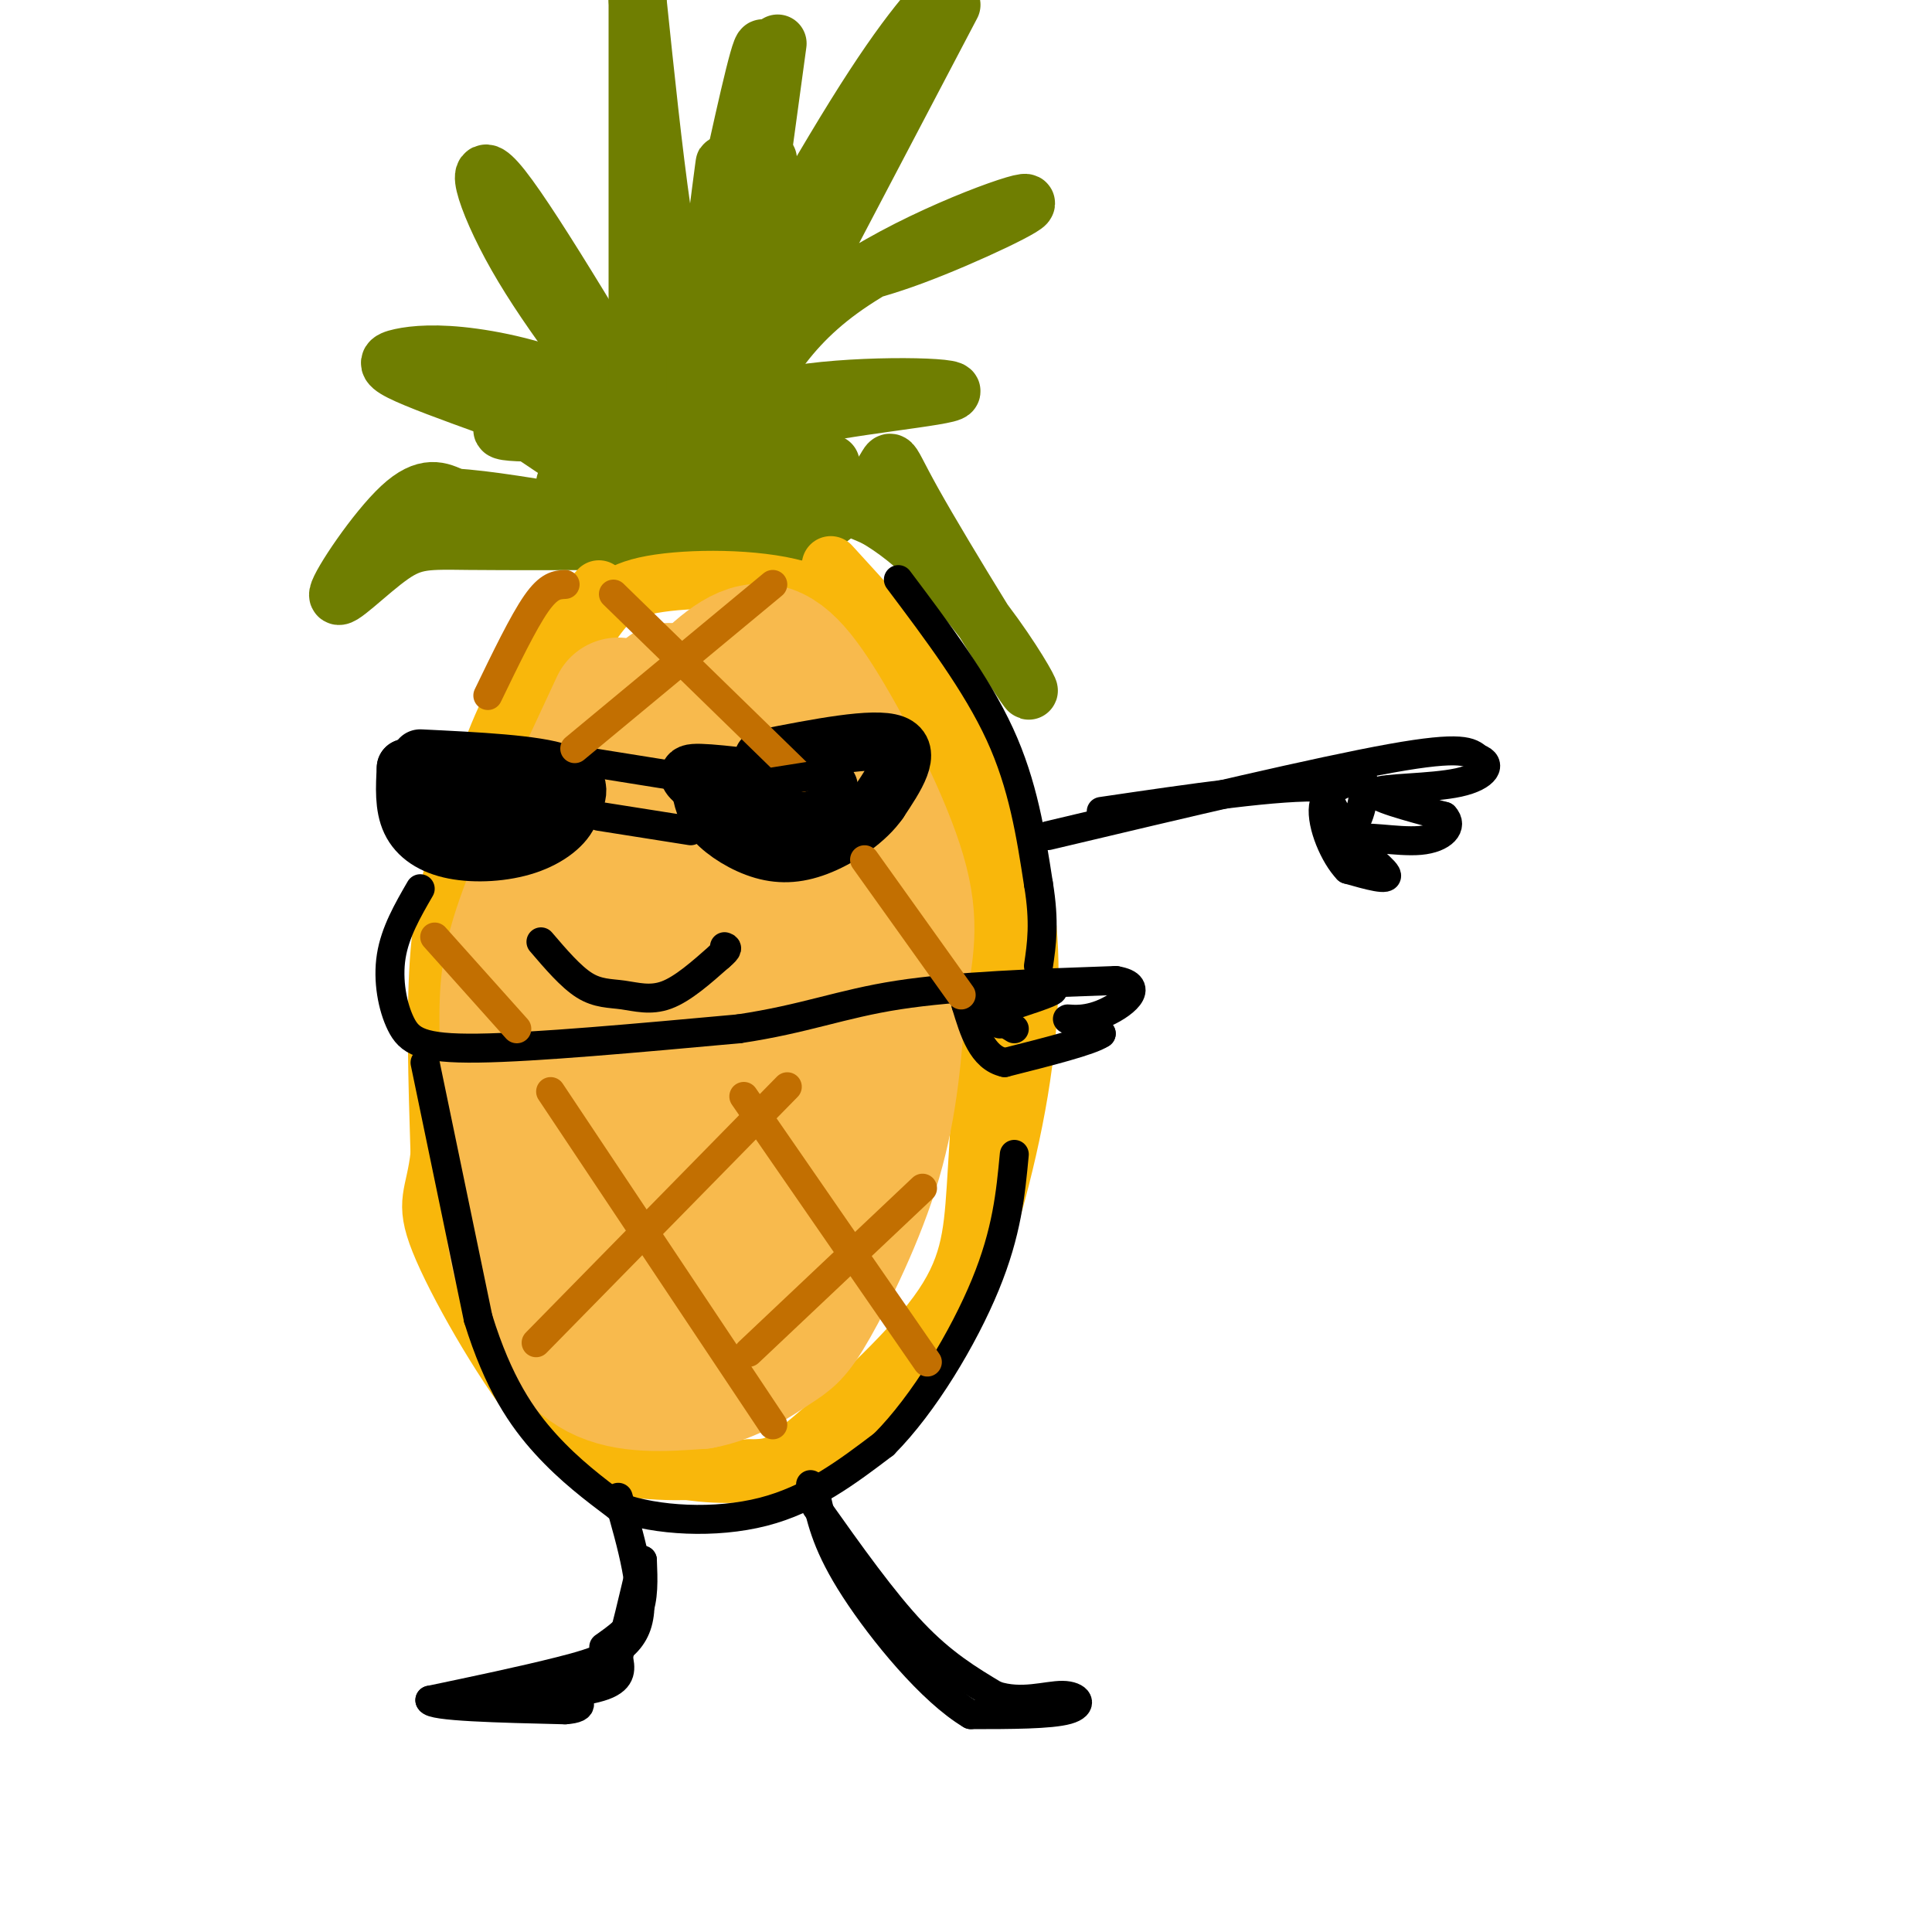 <svg viewBox='0 0 400 400' version='1.1' xmlns='http://www.w3.org/2000/svg' xmlns:xlink='http://www.w3.org/1999/xlink'><g fill='none' stroke='rgb(111,126,1)' stroke-width='12' stroke-linecap='round' stroke-linejoin='round'><path d='M134,112c-14.246,0.043 -28.491,0.086 -37,0c-8.509,-0.086 -11.281,-0.301 -16,3c-4.719,3.301 -11.386,10.120 -11,8c0.386,-2.120 7.825,-13.177 13,-18c5.175,-4.823 8.088,-3.411 11,-2'/><path d='M94,103c6.500,0.333 17.250,2.167 28,4'/><path d='M122,107c2.071,-10.548 4.143,-21.095 5,-20c0.857,1.095 0.500,13.833 1,21c0.500,7.167 1.857,8.762 4,4c2.143,-4.762 5.071,-15.881 8,-27'/><path d='M140,85c1.279,1.574 0.477,19.010 1,21c0.523,1.990 2.372,-11.464 3,-10c0.628,1.464 0.037,17.847 6,21c5.963,3.153 18.482,-6.923 31,-17'/><path d='M181,100c4.822,-4.676 1.378,-7.866 8,4c6.622,11.866 23.311,38.789 24,39c0.689,0.211 -14.622,-26.289 -32,-36c-17.378,-9.711 -36.822,-2.632 -43,-2c-6.178,0.632 0.911,-5.184 8,-11'/><path d='M146,94c2.526,-4.298 4.842,-9.544 17,-12c12.158,-2.456 34.158,-2.123 34,-1c-0.158,1.123 -22.474,3.035 -34,6c-11.526,2.965 -12.263,6.982 -13,11'/><path d='M150,98c-2.167,1.833 -1.083,0.917 0,0'/><path d='M138,99c-3.935,-6.292 -7.869,-12.584 -15,-17c-7.131,-4.416 -17.458,-6.957 -25,-8c-7.542,-1.043 -12.300,-0.589 -15,0c-2.700,0.589 -3.343,1.311 0,3c3.343,1.689 10.671,4.344 18,7'/><path d='M101,84c10.044,6.067 26.156,17.733 35,23c8.844,5.267 10.422,4.133 12,3'/><path d='M143,102c-16.156,-27.267 -32.311,-54.533 -39,-63c-6.689,-8.467 -3.911,1.867 3,14c6.911,12.133 17.956,26.067 29,40'/><path d='M136,93c8.071,-10.417 13.750,-56.458 14,-59c0.250,-2.542 -4.929,38.417 -7,54c-2.071,15.583 -1.036,5.792 0,-4'/><path d='M143,84c6.578,-12.667 23.022,-42.333 34,-60c10.978,-17.667 16.489,-23.333 22,-29'/><path d='M197,1c0.000,0.000 -42.000,80.000 -42,80'/><path d='M132,82c0.000,0.000 0.000,-87.000 0,-87'/><path d='M132,0c3.250,31.250 6.500,62.500 11,68c4.500,5.500 10.250,-14.750 16,-35'/><path d='M156,82c-0.333,6.833 -0.667,13.667 2,16c2.667,2.333 8.333,0.167 14,-2'/><path d='M138,89c-16.711,0.511 -33.422,1.022 -34,0c-0.578,-1.022 14.978,-3.578 23,-3c8.022,0.578 8.511,4.289 9,8'/><path d='M151,92c4.887,-11.196 9.774,-22.393 23,-32c13.226,-9.607 34.792,-17.625 38,-18c3.208,-0.375 -11.940,6.893 -23,11c-11.060,4.107 -18.030,5.054 -25,6'/><path d='M164,59c-4.167,1.000 -2.083,0.500 0,0'/><path d='M154,47c2.333,-18.167 4.667,-36.333 4,-37c-0.667,-0.667 -4.333,16.167 -8,33'/><path d='M154,99c-0.500,3.083 -1.000,6.167 0,7c1.000,0.833 3.500,-0.583 6,-2'/><path d='M162,99c0.000,0.000 19.000,8.000 19,8'/><path d='M134,95c0.000,0.000 -17.000,5.000 -17,5'/><path d='M158,31c0.000,0.000 3.000,-22.000 3,-22'/></g>
<g fill='none' stroke='rgb(249,183,11)' stroke-width='12' stroke-linecap='round' stroke-linejoin='round'><path d='M124,122c-6.232,6.911 -12.464,13.821 -17,22c-4.536,8.179 -7.375,17.625 -10,26c-2.625,8.375 -5.036,15.679 -6,27c-0.964,11.321 -0.482,26.661 0,42'/><path d='M91,239c-0.970,8.721 -3.394,9.523 0,18c3.394,8.477 12.606,24.628 20,34c7.394,9.372 12.970,11.963 20,13c7.030,1.037 15.515,0.518 24,0'/><path d='M155,304c5.203,-0.080 6.209,-0.279 13,-6c6.791,-5.721 19.367,-16.963 26,-26c6.633,-9.037 7.324,-15.868 8,-26c0.676,-10.132 1.338,-23.566 2,-37'/><path d='M204,209c0.396,-11.054 0.384,-20.190 -2,-30c-2.384,-9.810 -7.142,-20.295 -11,-28c-3.858,-7.705 -6.817,-12.630 -11,-17c-4.183,-4.370 -9.592,-8.185 -15,-12'/><path d='M165,122c-8.488,-2.405 -22.208,-2.417 -30,-1c-7.792,1.417 -9.655,4.262 -13,9c-3.345,4.738 -8.173,11.369 -13,18'/><path d='M109,148c-5.311,12.756 -12.089,35.644 -15,53c-2.911,17.356 -1.956,29.178 -1,41'/><path d='M93,242c0.156,11.356 1.044,19.244 4,26c2.956,6.756 7.978,12.378 13,18'/><path d='M110,286c6.053,6.198 14.684,12.692 23,16c8.316,3.308 16.316,3.429 23,3c6.684,-0.429 12.053,-1.408 17,-5c4.947,-3.592 9.474,-9.796 14,-16'/><path d='M187,284c4.201,-3.821 7.703,-5.375 12,-15c4.297,-9.625 9.388,-27.322 12,-43c2.612,-15.678 2.746,-29.337 1,-40c-1.746,-10.663 -5.373,-18.332 -9,-26'/><path d='M203,160c-3.222,-7.733 -6.778,-14.067 -12,-21c-5.222,-6.933 -12.111,-14.467 -19,-22'/></g>
<g fill='none' stroke='rgb(248,186,77)' stroke-width='28' stroke-linecap='round' stroke-linejoin='round'><path d='M128,146c-7.556,16.200 -15.111,32.400 -19,43c-3.889,10.600 -4.111,15.600 -4,25c0.111,9.400 0.556,23.200 1,37'/><path d='M106,251c0.762,8.929 2.167,12.750 5,18c2.833,5.250 7.095,11.929 13,15c5.905,3.071 13.452,2.536 21,2'/><path d='M145,286c6.352,-1.100 11.734,-4.852 15,-7c3.266,-2.148 4.418,-2.694 8,-9c3.582,-6.306 9.595,-18.373 13,-30c3.405,-11.627 4.203,-22.813 5,-34'/><path d='M186,206c1.568,-9.091 2.987,-14.818 0,-25c-2.987,-10.182 -10.381,-24.818 -16,-34c-5.619,-9.182 -9.463,-12.909 -14,-12c-4.537,0.909 -9.769,6.455 -15,12'/><path d='M141,147c-2.939,-1.789 -2.788,-12.263 -3,10c-0.212,22.263 -0.788,77.263 -1,77c-0.212,-0.263 -0.061,-55.789 0,-77c0.061,-21.211 0.030,-8.105 0,5'/><path d='M137,162c4.789,6.817 16.761,21.360 21,38c4.239,16.640 0.744,35.378 0,43c-0.744,7.622 1.261,4.129 -3,7c-4.261,2.871 -14.789,12.106 -15,8c-0.211,-4.106 9.894,-21.553 20,-39'/><path d='M160,219c4.303,-19.341 5.062,-48.195 5,-62c-0.062,-13.805 -0.945,-12.561 -4,-13c-3.055,-0.439 -8.283,-2.561 -13,-1c-4.717,1.561 -8.924,6.805 -11,7c-2.076,0.195 -2.022,-4.659 -2,8c0.022,12.659 0.011,42.829 0,73'/><path d='M135,231c1.345,18.477 4.709,28.169 3,29c-1.709,0.831 -8.489,-7.200 -11,-21c-2.511,-13.800 -0.753,-33.369 1,-46c1.753,-12.631 3.501,-18.323 5,-21c1.499,-2.677 2.750,-2.338 4,-2'/><path d='M137,170c3.815,-1.620 11.352,-4.671 16,-5c4.648,-0.329 6.405,2.065 8,0c1.595,-2.065 3.027,-8.590 3,4c-0.027,12.590 -1.514,44.295 -3,76'/><path d='M139,222c0.000,0.000 -2.000,15.000 -2,15'/></g>
<g fill='none' stroke='rgb(0,0,0)' stroke-width='12' stroke-linecap='round' stroke-linejoin='round'><path d='M87,157c11.917,0.583 23.833,1.167 29,3c5.167,1.833 3.583,4.917 2,8'/><path d='M118,168c-0.960,2.702 -4.360,5.456 -9,7c-4.640,1.544 -10.518,1.877 -15,1c-4.482,-0.877 -7.566,-2.965 -9,-6c-1.434,-3.035 -1.217,-7.018 -1,-11'/><path d='M84,159c0.467,-0.511 2.133,3.711 6,6c3.867,2.289 9.933,2.644 16,3'/><path d='M106,168c3.500,0.333 4.250,-0.333 5,-1'/><path d='M158,157c11.500,-2.250 23.000,-4.500 27,-3c4.000,1.500 0.500,6.750 -3,12'/><path d='M182,166c-2.604,3.761 -7.616,7.163 -12,9c-4.384,1.837 -8.142,2.110 -12,1c-3.858,-1.110 -7.817,-3.603 -10,-6c-2.183,-2.397 -2.592,-4.699 -3,-7'/><path d='M145,163c-1.622,-1.889 -4.178,-3.111 0,-3c4.178,0.111 15.089,1.556 26,3'/><path d='M171,163c2.667,0.167 -3.667,-0.917 -10,-2'/><path d='M161,161c-0.167,-0.333 4.417,-0.167 9,0'/><path d='M152,166c0.583,1.667 1.167,3.333 4,4c2.833,0.667 7.917,0.333 13,0'/></g>
<g fill='none' stroke='rgb(0,0,0)' stroke-width='6' stroke-linecap='round' stroke-linejoin='round'><path d='M117,157c0.000,0.000 25.000,4.000 25,4'/><path d='M124,169c0.000,0.000 19.000,3.000 19,3'/><path d='M87,184c-2.607,4.506 -5.214,9.012 -6,14c-0.786,4.988 0.250,10.458 2,14c1.750,3.542 4.214,5.155 16,5c11.786,-0.155 32.893,-2.077 54,-4'/><path d='M153,213c13.733,-2.044 21.067,-5.156 33,-7c11.933,-1.844 28.467,-2.422 45,-3'/><path d='M231,203c6.786,1.095 1.250,5.333 -3,7c-4.250,1.667 -7.214,0.762 -7,1c0.214,0.238 3.607,1.619 7,3'/><path d='M228,214c-2.167,1.500 -11.083,3.750 -20,6'/><path d='M208,220c-4.667,-1.000 -6.333,-6.500 -8,-12'/><path d='M200,208c-0.167,-1.333 3.417,1.333 7,4'/><path d='M217,173c28.083,-6.667 56.167,-13.333 71,-16c14.833,-2.667 16.417,-1.333 18,0'/><path d='M306,157c3.060,1.071 1.708,3.750 -4,5c-5.708,1.250 -15.774,1.071 -17,2c-1.226,0.929 6.387,2.964 14,5'/><path d='M299,169c1.943,2.021 -0.201,4.573 -5,5c-4.799,0.427 -12.254,-1.270 -13,0c-0.746,1.270 5.215,5.506 6,7c0.785,1.494 -3.608,0.247 -8,-1'/><path d='M279,180c-2.711,-2.778 -5.489,-9.222 -5,-13c0.489,-3.778 4.244,-4.889 8,-6'/><path d='M282,161c1.067,1.644 -0.267,8.756 -2,10c-1.733,1.244 -3.867,-3.378 -6,-8'/><path d='M274,163c-8.667,-0.500 -27.333,2.250 -46,5'/><path d='M208,206c5.083,-0.750 10.167,-1.500 10,-1c-0.167,0.500 -5.583,2.250 -11,4'/><path d='M207,209c-1.333,1.333 0.833,2.667 3,4'/><path d='M112,195c3.101,3.625 6.202,7.250 9,9c2.798,1.750 5.292,1.625 8,2c2.708,0.375 5.631,1.250 9,0c3.369,-1.250 7.185,-4.625 11,-8'/><path d='M149,198c2.000,-1.667 1.500,-1.833 1,-2'/><path d='M88,220c0.000,0.000 11.000,53.000 11,53'/><path d='M99,273c4.156,13.444 9.044,20.556 14,26c4.956,5.444 9.978,9.222 15,13'/><path d='M128,312c7.889,2.867 20.111,3.533 30,1c9.889,-2.533 17.444,-8.267 25,-14'/><path d='M183,299c8.289,-8.311 16.511,-22.089 21,-33c4.489,-10.911 5.244,-18.956 6,-27'/><path d='M186,120c8.083,10.750 16.167,21.500 21,32c4.833,10.500 6.417,20.750 8,31'/><path d='M215,183c1.333,8.000 0.667,12.500 0,17'/><path d='M128,310c2.867,10.000 5.733,20.000 4,26c-1.733,6.000 -8.067,8.000 -16,10c-7.933,2.000 -17.467,4.000 -27,6'/><path d='M89,352c0.167,1.333 14.083,1.667 28,2'/><path d='M117,354c4.800,-0.311 2.800,-2.089 1,-3c-1.800,-0.911 -3.400,-0.956 -5,-1'/><path d='M113,350c-2.310,0.119 -5.583,0.917 -3,1c2.583,0.083 11.024,-0.548 15,-2c3.976,-1.452 3.488,-3.726 3,-6'/><path d='M128,343c1.333,-4.333 3.167,-12.167 5,-20'/><path d='M169,312c6.917,9.750 13.833,19.500 20,26c6.167,6.500 11.583,9.750 17,13'/><path d='M206,351c5.500,1.845 10.750,-0.042 14,0c3.250,0.042 4.500,2.012 1,3c-3.500,0.988 -11.750,0.994 -20,1'/><path d='M201,355c-8.089,-4.778 -18.311,-17.222 -24,-26c-5.689,-8.778 -6.844,-13.889 -8,-19'/><path d='M169,310c-1.500,-3.500 -1.250,-2.750 -1,-2'/><path d='M133,323c0.167,4.000 0.333,8.000 -1,11c-1.333,3.000 -4.167,5.000 -7,7'/></g>
<g fill='none' stroke='rgb(194,111,1)' stroke-width='6' stroke-linecap='round' stroke-linejoin='round'><path d='M114,226c0.000,0.000 46.000,69.000 46,69'/><path d='M154,227c0.000,0.000 38.000,55.000 38,55'/><path d='M127,123c0.000,0.000 39.000,38.000 39,38'/><path d='M179,178c0.000,0.000 20.000,28.000 20,28'/><path d='M90,194c0.000,0.000 17.000,19.000 17,19'/><path d='M163,225c0.000,0.000 -52.000,53.000 -52,53'/><path d='M191,246c0.000,0.000 -36.000,34.000 -36,34'/><path d='M160,121c0.000,0.000 -41.000,34.000 -41,34'/><path d='M117,121c-1.667,0.083 -3.333,0.167 -6,4c-2.667,3.833 -6.333,11.417 -10,19'/></g>
<g fill='none' stroke='rgb(0,0,0)' stroke-width='6' stroke-linecap='round' stroke-linejoin='round'><path d='M153,163c0.000,0.000 19.000,-3.000 19,-3'/></g>
</svg>